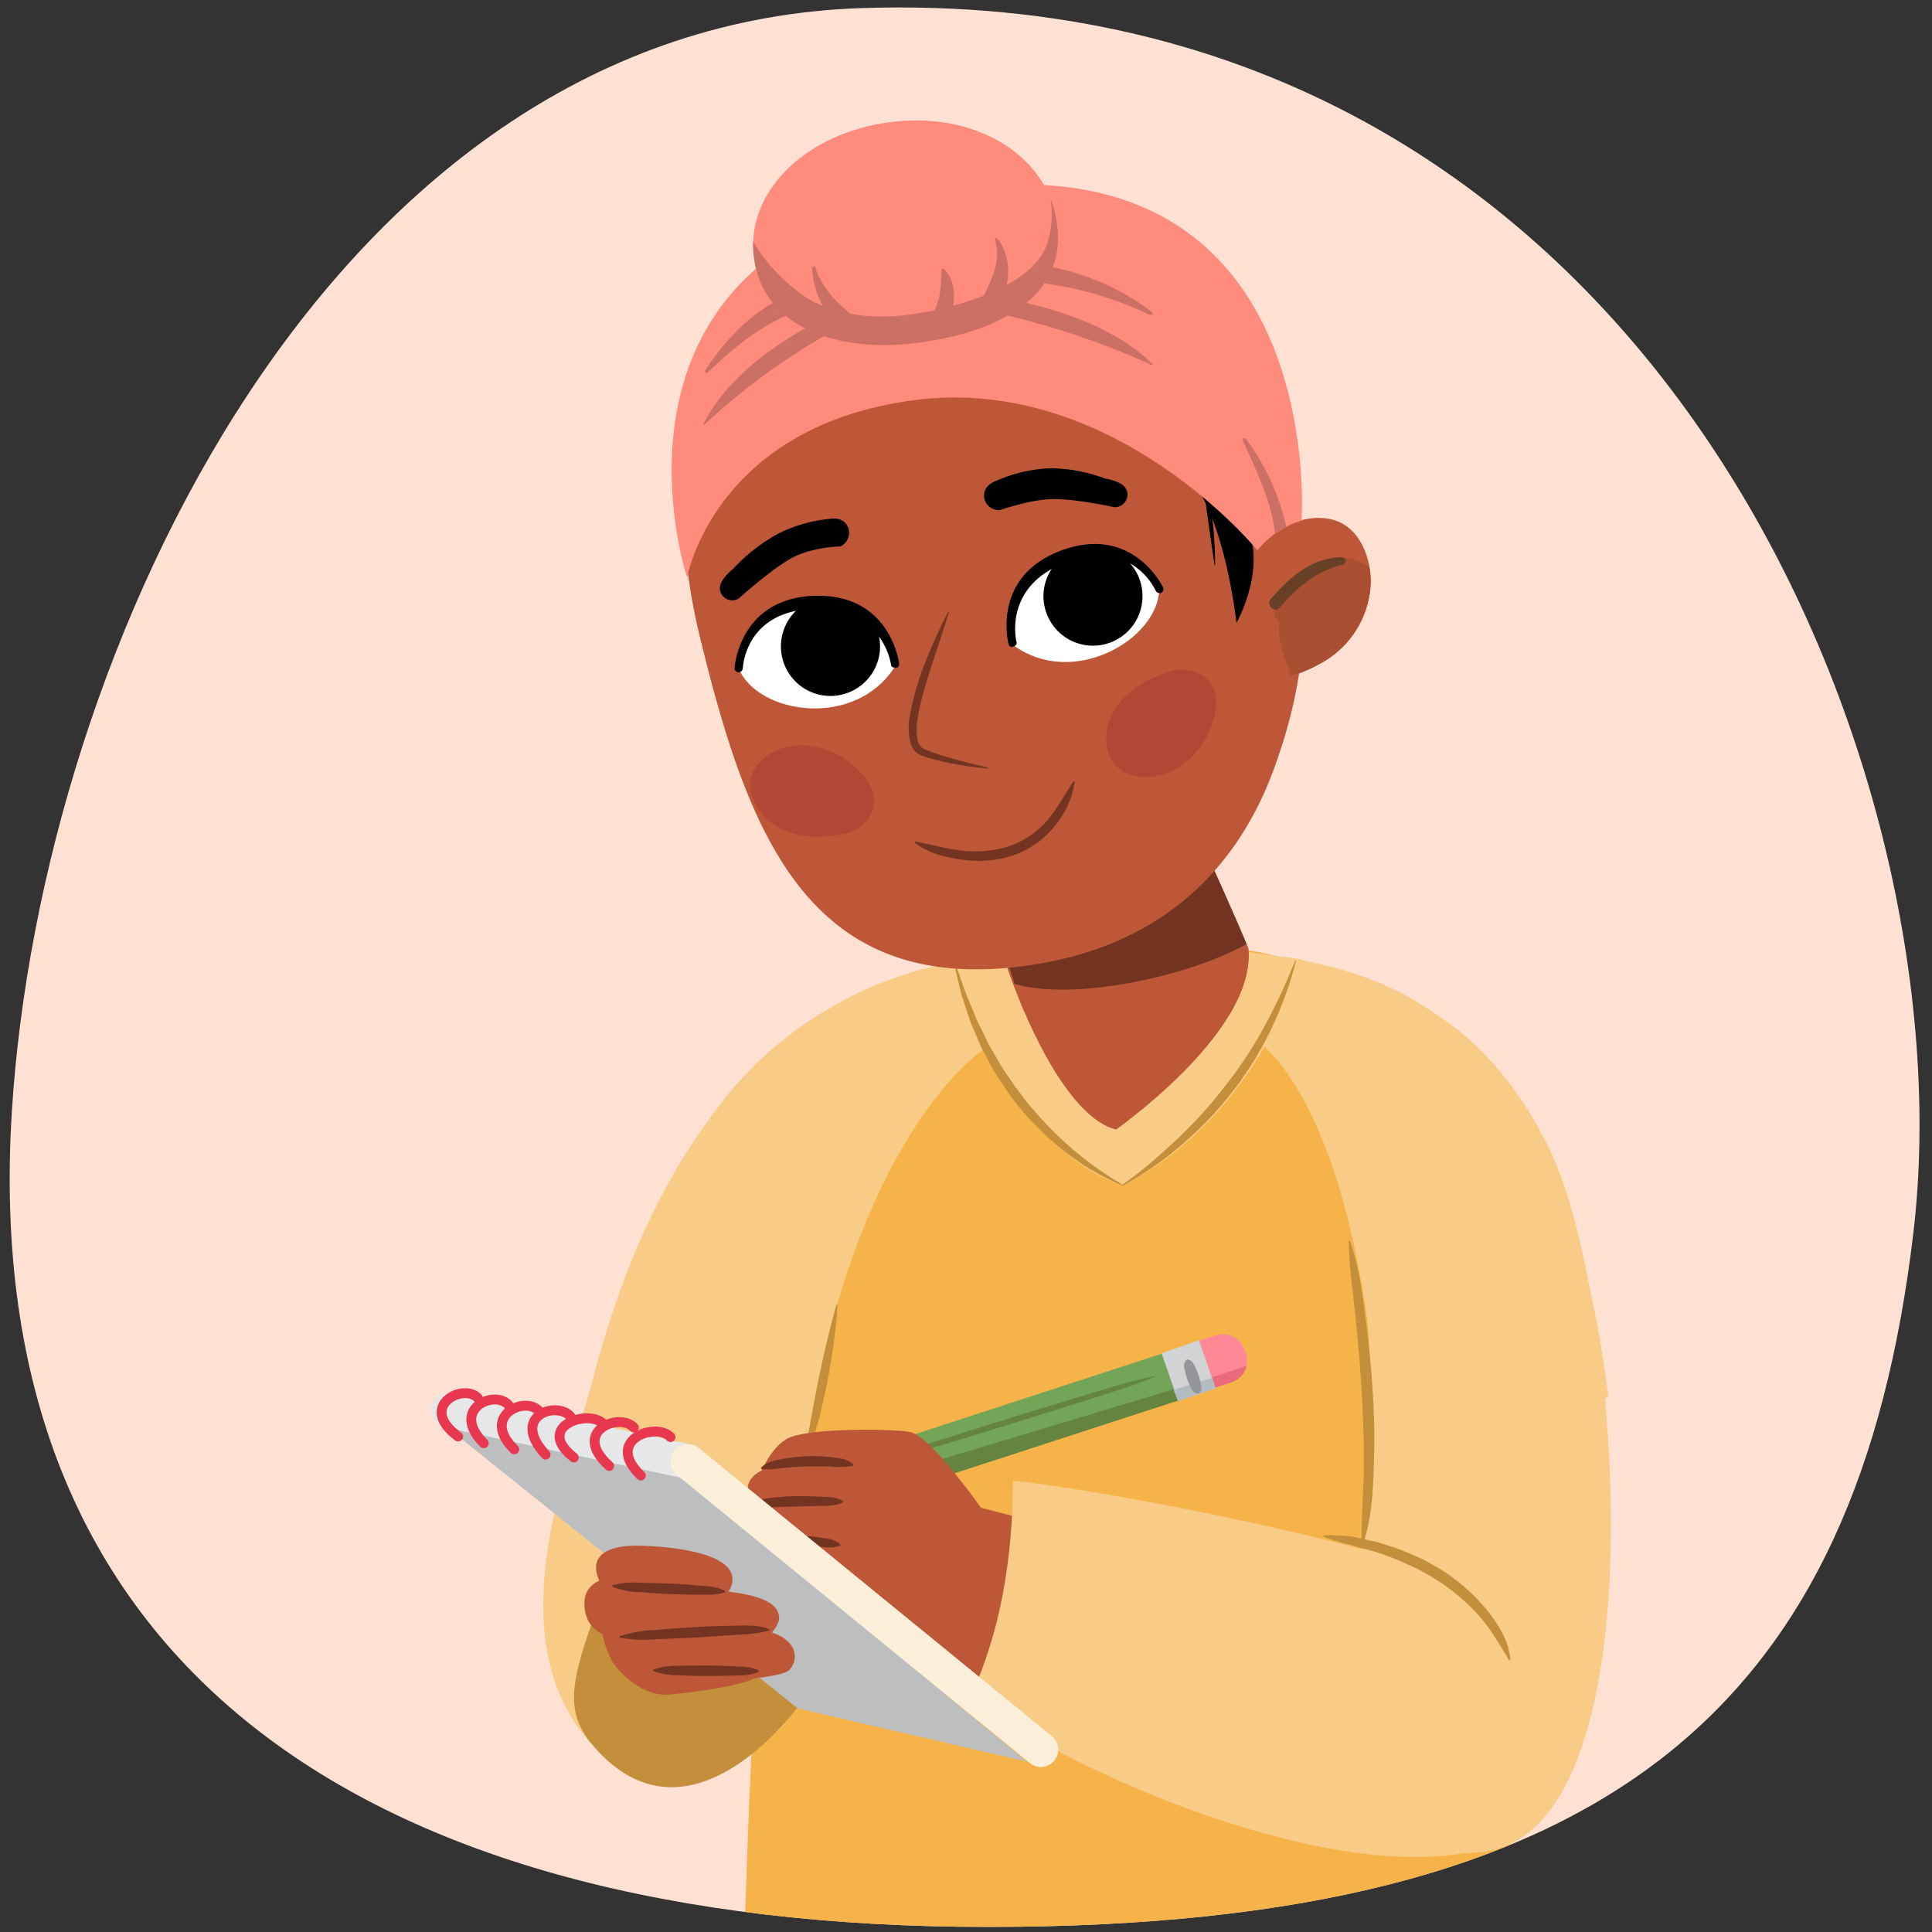 <svg xmlns="http://www.w3.org/2000/svg" xmlns:xlink="http://www.w3.org/1999/xlink" width="380" height="380" viewBox="0 0 380 380"><rect x="0" y="0" width="380" height="380" fill="#333333" stroke="none"/><defs><clipPath id="a"><path d="M376.33,242.55c-11,92.63-59.2,136.45-182,136.45S-4.49,327.25,2.33,218.65C8.07,127.18,65.55,5,169.48,1.59,324.53-3.48,387.29,150.3,376.33,242.55Z" fill="#ffe1d4"/></clipPath><clipPath id="b"><path d="M198.21,190.62l-6.11-30.2L228,147.61s12.65,27.07,17.53,38.93c1.31,13.61-17.3,29.25-26,35.64C210.5,219.89,202.31,202.45,198.21,190.62Z" fill="#bd5738"/></clipPath><clipPath id="c"><path d="M201.26,198.76l-11.66-36.4,41.66-14.23S244.82,177,250,188.82C246.55,201,228.1,211.63,201.26,198.76Z" fill="#bd5738"/></clipPath><clipPath id="d"><path d="M262.07,102.21c-6-1.54-11.69,2.38-16.06,5.5-1.59,1.13-.64,3.27.85,3.65a.38.38,0,0,0-.05.15,2.11,2.11,0,0,0,0,.26c-.95,2.89-.28,6.15.69,9.37.66,3,1.59,5.9,2.42,8.84a1.52,1.52,0,0,0,0,.43c.58,4.94,7.29,1.44,9.61.18a18.77,18.77,0,0,0,9.9-14C270.24,111.72,268.29,103.8,262.07,102.21Z" fill="none"/></clipPath><clipPath id="e"><path d="M207.47,41.77c3.8,16-10.38,23.45-26.75,25.63s-31.39-3.24-32.53-17.73c-1-12.23,10.38-23.45,26.75-25.63S204.69,30,207.47,41.77Z" fill="none"/></clipPath><clipPath id="f"><path d="M145.29,131.48c3.76,9.05,23,12,30.79-.47C173.77,115.05,147.74,112.39,145.29,131.48Z" fill="none"/></clipPath><clipPath id="g"><path d="M228,115.9c-.15,9.8-17,19.68-28.78,10.93C195.51,111.15,218.72,99.07,228,115.9Z" fill="none"/></clipPath></defs><path d="M376.33,242.55c-11,92.63-59.2,136.45-182,136.45S-4.49,327.25,2.33,218.65C8.07,127.18,65.55,5,169.48,1.59,324.53-3.48,387.29,150.3,376.33,242.55Z" fill="#ffe1d4"/><g clip-path="url(#a)"><path d="M198,187.53c-23.87,3.77-46.13,5.86-51.61,194.64,0,0,54.08,30.35,151,.47-2-116.52-6.31-190.54-52.83-195.82-5.6,19.31-23.59,32.64-23.59,32.64C222.42,220.11,204.12,211.35,198,187.53Z" fill="#f5b34a"/><path d="M187.69,189.23c-22.19,4-57.69,20.19-73.17,90.81,0,0,23.6,12.75,43.59,7.86,9.13-65.18,35.71-81.75,35.71-81.75S193.91,204.79,187.69,189.23Z" fill="#f8cc86"/><path d="M252.78,188.22c22.19,4,54.38,13.09,63.55,86.41,0,0-24.82,19.14-44.81,14.25-3-71.28-24.11-84-24.11-84S246.56,203.78,252.78,188.22Z" fill="#f8cc86"/><path d="M198,187.53l-12.31,2s13.2,36.83,35.19,43.62c0,0,24.9-10.86,35.31-44.42l-11.67-1.62s-10.14,22.65-23.88,31.75C213.2,216.27,199,195.21,198,187.53Z" fill="#f8cc86"/><path d="M220.83,233.19a47.32,47.32,0,0,1-12.25-7.38,56.06,56.06,0,0,1-9.89-10.35,13.81,13.81,0,0,1-1-1.47l-1-1.5-1-1.51c-.33-.5-.58-1-.87-1.57l-1.7-3.16L191.72,203l-.71-1.65c-.23-.55-.38-1.13-.58-1.7l-1.12-3.4a12.64,12.64,0,0,1-.48-1.73l-.41-1.74-.82-3.49.18,0c.93,2.24,1.52,4.53,2.45,6.71l1.36,3.27c.23.54.42,1.1.67,1.63l.78,1.57c.53,1,1,2.1,1.53,3.15l1.76,3c.31.49.55,1,.87,1.51l1,1.44,1,1.45a14,14,0,0,0,1,1.41l2.1,2.77,2.3,2.61a65.52,65.52,0,0,0,4.93,4.93,64.41,64.41,0,0,0,11.4,8.33Z" fill="#c48f3b"/><path d="M220.82,233c1.93-1.41,3.83-2.82,5.62-4.38s3.55-3.11,5.25-4.72a88.73,88.73,0,0,0,9.37-10.41,82,82,0,0,0,7.68-11.68,120.82,120.82,0,0,0,6-12.85l.18,0A73.06,73.06,0,0,1,250,202.46a68.32,68.32,0,0,1-3.43,6.29c-.62,1-1.33,2-2,3l-1,1.48-1.1,1.41A70.24,70.24,0,0,1,232.63,225a64.36,64.36,0,0,1-11.73,8.18Z" fill="#c48f3b"/><path d="M158,287.88c.87-5.25,1.8-10.5,2.83-15.74.54-2.61,1.1-5.21,1.71-7.81s1.25-5.18,2-7.74l.18.06c-.15,2.72-.43,5.37-.8,8s-.83,5.25-1.33,7.85l-.85,3.9c-.33,1.29-.6,2.59-1,3.87a57.28,57.28,0,0,1-2.59,7.64Z" fill="#c48f3b"/><path d="M176.82,193.16c-4.11,0-23.8,7.05-37.67,27.5-14.4,21.22-17.53,34.67-27.5,67.2-9.27,30.27-3.73,46.05,4.86,55.32,16.88,18.22,37.7-4,37.7-4l-1.83-53.37Z" fill="#f8cc86"/><path d="M118.41,313.59c-5.68,15.85-8,22.33-1.9,29.59,19.33,22.84,41.22-8.48,41.22-8.48a70.79,70.79,0,0,0-6.72-7" fill="#c48f3b"/><path d="M305.12,226.77c14,29.94,21.84,134.84-14.26,137.58s-26.05-38.84-26.05-38.84,12.82-60.05-3.47-101.8C252.17,180.94,288.67,191.58,305.12,226.77Z" fill="#f8cc86"/><polygon points="223.19 304.31 186.45 294.9 178.63 324.82 249.14 350.4 223.19 304.31" fill="#bd5738"/><path d="M234.93,274.25l7.27-2.38a4.45,4.45,0,0,0,2.85-5.62l-.24-.75a4.47,4.47,0,0,0-5.63-2.86l-6.76,2.21Z" fill="#ff8896"/><path d="M236.91,271.42l-2,2.83,7.27-2.38a4.43,4.43,0,0,0,3-3.25Z" fill="#ea6a7c"/><rect x="136.66" y="279.7" width="102.75" height="9.71" transform="translate(-79 72.37) rotate(-18.07)" fill="#73a559"/><path d="M232.08,275.36l-44.67,14.51s-21.25,6.85-21.71,6.62a24.7,24.7,0,0,1-2.51-2.85l67.86-20.45Z" fill="#648440"/><rect x="229.88" y="264.63" width="7.77" height="9.97" transform="translate(-75.25 91.16) rotate(-19.07)" fill="#d1d3d4"/><polygon points="231.72 275.6 239.06 273.06 238.45 270.99 230.82 273.39 231.72 275.6" fill="#b2bbbf"/><path d="M227.3,270.74c-4.66,1.92-9.47,3.37-14.26,4.88l-14.38,4.52-14.41,4.39c-4.81,1.46-9.61,3-14.53,4l0-.13c4.67-1.89,9.47-3.37,14.26-4.88L198.32,279l14.41-4.39c4.81-1.46,9.59-3,14.53-4Z" fill="#648440"/><path d="M235.6,274.15c-1.1-.24-1.15-.84-1.43-1.36a12.71,12.71,0,0,1-.69-1.62,13.67,13.67,0,0,1-.44-1.7,1.91,1.91,0,0,1,.27-2l.27-.09c1,.26,1.16.83,1.42,1.36a12.18,12.18,0,0,1,.7,1.62,13.57,13.57,0,0,1,.46,1.69c.09.59.43,1.09-.29,1.95Z" fill="#939598"/><path d="M295.61,314.43c-19.28-10.51-81.43-21.82-96.37-23.19-.06,20.33-4.35,33.24-7.49,40.55C189,338.18,266.9,378.19,298.34,361,317.19,350.76,295.61,314.43,295.61,314.43Z" fill="#f8cc86"/><path d="M195,299.46s-11.65-17.13-16.11-17.82-18.85-.68-23.31,1-6.85,9.25-6.85,9.25a62.86,62.86,0,0,1,18.16-.68C177.47,292.27,192.55,301.86,195,299.46Z" fill="#bd5738"/><path d="M179.3,290.42c-2.4-3.17-32.22-5.95-32.22,2.38s13,7.92,21.25,9.9S179.3,290.42,179.3,290.42Z" fill="#bd5738"/><path d="M185,322.08c-2.74-.4-30.16-2-37-20.36-2.74-8.79,6.17-9.58,6.17-9.58s15.43-8,24.34-5.6,14.73,12.38,14.73,20S185,322.08,185,322.08Z" fill="#bd5738"/><path d="M167.84,288.27a13.91,13.91,0,0,1-4.57.17c-1.49,0-3,0-4.49,0s-3,.14-4.48.27c-.75.05-1.48.18-2.23.24a12,12,0,0,1-2.31,0l-.1-.23c1.23-1.3,2.88-1.5,4.39-1.79a38.38,38.38,0,0,1,4.66-.51,32,32,0,0,1,4.69.18c1.54.19,3.17.27,4.5,1.43Z" fill="#733522"/><path d="M165.81,295.48c-1.62.81-3.22.65-4.83.72l-4.8.14c-1.59,0-3.18.07-4.75.15a26.61,26.61,0,0,1-4.76.18l-.09-.24a5.12,5.12,0,0,1,2.22-1.29,17.35,17.35,0,0,1,2.45-.47,47.4,47.4,0,0,1,4.88-.39c1.63,0,3.25,0,4.86.08s3.23,0,4.83.87Z" fill="#733522"/><path d="M165.28,304c-1.49.6-2.81.3-4.19.24l-4.09-.21c-1.35-.09-2.71-.13-4.06-.16a13.34,13.34,0,0,1-4.12-.33l-.06-.24c1.22-1.09,2.73-1.14,4.12-1.26a35.13,35.13,0,0,1,4.23-.06c1.4.09,2.79.21,4.18.43s2.8.28,4,1.35Z" fill="#733522"/><polygon points="201.92 346.48 133.37 289.75 87.04 280.04 156.9 336.02 201.92 346.48" fill="#bcbec0"/><polyline points="204.72 344.13 135.31 287.47 88.24 277.41" fill="none" stroke="#e6e7e8" stroke-linecap="round" stroke-linejoin="round" stroke-width="6.8"/><path d="M125,304s21.62,0,18.82,8-25.17.29-25.17.29S112.77,304.22,125,304Z" fill="#bd5738"/><path d="M153.24,318.08c-.13-2.36-2.67-5.22-18.09-5.56s-14.82-2.23-14.82-2.23-5.5.24-5.39,5.23,3.92,6,3.92,6,27.74,4.88,32.15.48C153.54,319.46,153.24,318.08,153.24,318.08Z" fill="#bd5738"/><path d="M118.19,320.35c1.16,4.21,1.56,8.18,7.62,9.55s27.44.82,29.5-1.49,1.35-6.49-5.29-7.79S118.19,320.35,118.19,320.35Z" fill="#bd5738"/><path d="M149.22,329.66c-2.31,1.62-10.62,3-17.39,3.63s-11.91-6.79-11.66-7.08S149.22,329.66,149.22,329.66Z" fill="#bd5738"/><path d="M142.59,313.18a9.61,9.61,0,0,1-2.78.48c-.92,0-1.84,0-2.77,0-1.85,0-3.69-.09-5.54-.15s-3.7-.2-5.54-.36a14.06,14.06,0,0,1-5.51-1.09l0-.25a16,16,0,0,1,5.57-.49c1.85,0,3.7.08,5.55.14s3.69.19,5.54.36,3.7.1,5.52,1.14Z" fill="#733522"/><path d="M151.28,320.72a23,23,0,0,1-3.64.64c-1.22.12-2.44.16-3.67.25l-7.35.48c-2.46.11-4.91.24-7.37.32a26.41,26.41,0,0,1-7.41-.32l0-.25a25.8,25.8,0,0,1,7.32-1.26c2.45-.22,4.91-.39,7.36-.54s4.93-.24,7.39-.27,5-.31,7.44.71Z" fill="#733522"/><path d="M149.22,328.81c-1.71.83-3.45.69-5.18.76s-3.46.06-5.19.07-3.47-.06-5.2-.15a13.26,13.26,0,0,1-5.19-.83v-.25a13.33,13.33,0,0,1,5.18-.75c1.73-.06,3.46-.07,5.19-.08s3.46.06,5.19.15,3.46,0,5.2.83Z" fill="#733522"/><line x1="204.72" y1="344.13" x2="135.31" y2="287.47" fill="none" stroke="#fcefd9" stroke-linecap="round" stroke-linejoin="round" stroke-width="6.8"/><path d="M131.88,282.67c-2.74-3.08-13.2.52-5.83,7.55" fill="none" stroke="#e83850" stroke-linecap="round" stroke-miterlimit="10" stroke-width="1.94"/><path d="M124.68,280.79c-2.74-3.08-12.51.69-4.86,7.54" fill="none" stroke="#e83850" stroke-linecap="round" stroke-miterlimit="10" stroke-width="1.94"/><path d="M118.68,280.1c-2.74-3.08-13.71.4-5.82,6.57" fill="none" stroke="#e83850" stroke-linecap="round" stroke-miterlimit="10" stroke-width="1.94"/><path d="M112.17,278.56c-2.74-3.08-11.88,0-4.86,7.54" fill="none" stroke="#e83850" stroke-linecap="round" stroke-miterlimit="10" stroke-width="1.94"/><path d="M106,277.53c-2.74-3.08-11.54,1-4.85,7.54" fill="none" stroke="#e83850" stroke-linecap="round" stroke-miterlimit="10" stroke-width="1.94"/><path d="M100,276.33c-2.74-3.08-11.54.86-4.85,7.54" fill="none" stroke="#e83850" stroke-linecap="round" stroke-miterlimit="10" stroke-width="1.94"/><path d="M94,275c-2.75-3.08-12,1.55-3.89,7.54" fill="none" stroke="#e83850" stroke-linecap="round" stroke-miterlimit="10" stroke-width="1.94"/><path d="M267.83,303.62c-.12-5.05.37-9.93.42-14.9s-.13-9.91-.42-14.87-.72-9.91-1.22-14.85-1.27-9.85-1.33-14.9l.26,0c1.71,4.78,2.34,9.76,3,14.72s1.14,10,1.47,15,.38,10,.2,15-.46,10.09-2.13,14.9Z" fill="#c48f3b"/><path d="M296.85,326.59c-1-1.69-2-3.29-3-4.85-.52-.78-1-1.56-1.63-2.3a23.15,23.15,0,0,0-1.8-2.16,39.69,39.69,0,0,0-8.73-7.07l-2.46-1.4c-.83-.46-1.71-.81-2.57-1.21a54.65,54.65,0,0,0-5.28-2.09c-1.8-.62-3.67-1-5.49-1.59a38.89,38.89,0,0,1-5.57-1.67l0-.26a35.05,35.05,0,0,1,5.88.28c1,.2,1.92.4,2.87.64s1.93.39,2.85.73a49.82,49.82,0,0,1,5.56,2c.9.42,1.82.77,2.7,1.24l2.6,1.44a37.61,37.61,0,0,1,9.08,7.65,24.38,24.38,0,0,1,1.84,2.35c.28.41.58.8.85,1.23l.75,1.29a14.33,14.33,0,0,1,1.79,5.67Z" fill="#c48f3b"/><path d="M198.21,190.62l-6.11-30.2L228,147.61s12.65,27.07,17.53,38.93c1.31,13.61-17.3,29.25-26,35.64C210.5,219.89,202.31,202.45,198.21,190.62Z" fill="#bd5738"/><g clip-path="url(#b)"><path d="M201.26,198.76l-11.66-36.4,41.66-14.23S244.82,177,250,188.82C246.55,201,228.1,211.63,201.26,198.76Z" fill="#bd5738"/><g clip-path="url(#c)"><path d="M182.35,174a12.27,12.27,0,0,1-1.43-3.88c-1-5.77,8.37-7.44,9.42-1.69.41,2.24,3,3.89,6,5.09,10.8,2.54,22.31,1.7,33.48-1.5,2.32-.81,4.62-1.59,6.86-2.21,3.47-1,5.54,2.39,5.06,5.28,1-.17,2-.33,2.93-.46,6.06-.82,6.25,7.8.85,10.88-11.72,6.68-35.54,11.74-46.86,7.7-7-1.31-11.3-9.76-15.84-14.75A4,4,0,0,1,182.35,174Z" fill="#733522"/></g></g><path d="M225.5,48.59a61,61,0,0,0-33.51-4,80.84,80.84,0,0,0-29,6.78C131.54,65.53,131.49,99.75,137.6,125c9.49,39.1,21.33,70.65,63.88,65,28.06-3.73,42.3-20.38,49-38.55,6.65-18,7.16-32.46,4.58-50C248.46,56.44,233.41,52.05,225.5,48.59Z" fill="#bd5738"/><path d="M262.07,102.21c-6-1.54-11.69,2.38-16.06,5.5-1.59,1.13-.64,3.27.85,3.65a.38.38,0,0,0-.05.15,2.11,2.11,0,0,0,0,.26c-.95,2.89-.28,6.15.69,9.37.66,3,1.59,5.9,2.42,8.84a1.52,1.52,0,0,0,0,.43c.58,4.94,7.29,1.44,9.61.18a18.77,18.77,0,0,0,9.9-14C270.24,111.72,268.29,103.8,262.07,102.21Z" fill="#bd5738"/><g clip-path="url(#d)"><path d="M263,109.78c-5.48.49-9.78,5.23-12.17,10a1.83,1.83,0,0,0,.85,2.47c-.75,3.34,1.39,7.65,2.1,10.8a1.84,1.84,0,0,0,2.2,1.29,23.22,23.22,0,0,0,15.86-13.77,1.62,1.62,0,0,0,2-2.16C272,113.29,268.46,109.3,263,109.78Z" fill="#aa4f32"/><path d="M263.49,109.59c-5.85.35-9.86,4-13.57,8.24-1,1.13.76,2.84,1.74,1.71,3.25-3.75,7-7.13,12-8.35C265.1,110.85,265,109.5,263.49,109.59Z" fill="#674025"/></g><path d="M236,89.73c.29.88.48,1.76.73,2.64l.57,2.67c.38,1.77.65,3.56.92,5.35s.46,3.59.58,5.4l.17,2.72c0,.91.06,1.82,0,2.74h-.08l-1.54-10.75L236,89.75Z"/><path d="M230.29,91.2c10,4,12.91,31.32,12.91,31.32s6.54-11.55,1.42-20.13S231.75,92,230.29,91.2Z"/><path d="M247.31,108.23S219,73.53,179.74,78.72s-44.6,34.86-44.6,34.86-22.6-67.95,55.59-76.72C261.24,29,256,102.39,256,102.39A18.07,18.07,0,0,0,247.31,108.23Z" fill="#ff8b7d"/><path d="M226.69,71.61c-8.63-8.56-23.76-12.65-37.08-14.08-2.14-.23-2.53,2.33-.53,2.7a152.74,152.74,0,0,1,37.44,11.56C226.65,71.85,226.78,71.69,226.69,71.61Z" fill="#cc6f64"/><path d="M226.59,61.41c-9-7.15-25.25-12.68-38.06-7.88-1.34.5-.77,2,.58,1.9,13.94-1,25.15.9,37,6.49C226.53,62.13,226.94,61.69,226.59,61.41Z" fill="#cc6f64"/><path d="M138.36,83.38C143.61,73,155.51,65.27,166.53,60.6a1.36,1.36,0,1,1,1.12,2.48,129.42,129.42,0,0,0-29.1,20.43A.12.12,0,0,1,138.36,83.38Z" fill="#cc6f64"/><path d="M138.76,72.79c5.89-9.13,15.59-17.8,27.71-16.33a1,1,0,0,1,0,2C154.3,60.92,148,64.83,139.3,73.17,139,73.47,138.53,73.14,138.76,72.79Z" fill="#cc6f64"/><path d="M207.47,41.77c3.8,16-10.38,23.45-26.75,25.63s-31.39-3.24-32.53-17.73c-1-12.23,10.38-23.45,26.75-25.63S204.69,30,207.47,41.77Z" fill="#ff8b7d"/><g clip-path="url(#e)"><path d="M205.53,35.25a18.43,18.43,0,0,1,.5,12.47c-2.55,8.06-15.46,11.93-23.38,13.54-4.88,1-14,2.25-22.36-1.77-4.57-2.21-11.43-9.16-12.79-13.7a9.29,9.29,0,0,1-.33-1.87q-.6,3.4-1.17,6.82c-.56,3.37-1.08,6.74-1.68,10.09a34.6,34.6,0,0,1-.85,6.4c.29.39.59.76.88,1.12,12.89,15.94,30,13.06,45.33,9.61,11.74-2.64,23.79-7.85,30.1-17.28C216.06,51.4,211.84,42.51,205.53,35.25Z" fill="#cc6f64"/></g><path d="M196.12,46.92c-.14-.15-.47-.07-.41.17,1.41,5.19-1.31,8.77-3.19,13.3a1.16,1.16,0,0,0,1.77,1.34C198.85,58.73,199.59,50.92,196.12,46.92Z" fill="#cc6f64"/><path d="M185.7,52.92c-.15-.15-.46-.13-.48.12a36.75,36.75,0,0,1-.53,5.64,23.09,23.09,0,0,1-2.85,6c-.49.86.66,1.95,1.51,1.5C187.67,63.9,189.24,56.5,185.7,52.92Z" fill="#cc6f64"/><path d="M168.69,62.83c-3.56-2.73-6.93-5.81-8.32-10.24-.12-.38-.64-.17-.63.17.11,4.6,3,11.29,8,12.26A1.24,1.24,0,0,0,168.69,62.83Z" fill="#cc6f64"/><path d="M245,86.25A45.13,45.13,0,0,1,253,103.64L250.78,105c-.57-5.8-3.21-11.56-6.38-18.41A.36.36,0,0,1,245,86.25Z" fill="#cc6f64"/><path d="M186.67,120.35q-1.68,5.28-3.39,10.42c-.55,1.72-1.1,3.43-1.57,5.15a48,48,0,0,0-1.18,5.13,12,12,0,0,0,0,4.74,2.32,2.32,0,0,0,1,1.4,6.33,6.33,0,0,0,1.05.48c.41.16.83.3,1.24.45,3.37,1.14,6.92,2,10.5,2.86l0,.17a63.9,63.9,0,0,1-10.81-1.82,19.86,19.86,0,0,1-2.63-.89,3.65,3.65,0,0,1-1.74-2.15,12,12,0,0,1-.18-5.5A52.42,52.42,0,0,1,182,130.27q2-5.12,4.53-10Z" fill="#733522"/><path d="M195.83,100.25a2.86,2.86,0,0,0,.83.09s6-2.14,10.52-2.18,12,1.6,12,1.6a2.5,2.5,0,0,0,2.57-2.66c-.14-1.42-1.2-2.34-4.45-3a31.4,31.4,0,0,0-10.7-2,29,29,0,0,0-10.43,2.38c-2,.68-2.74,1.92-2.6,3.35A2.87,2.87,0,0,0,195.83,100.25Z"/><path d="M166,107a3,3,0,0,1-.68.48s-5.43.07-9.45,2.2-10.6,8.06-10.6,8.06a2.46,2.46,0,0,1-3.49-1.13c-.54-1.33,0-2.65,2.49-4.81A35.24,35.24,0,0,1,153,105a28.44,28.44,0,0,1,10-2.92c2.09-.37,3.29.39,3.83,1.72A2.92,2.92,0,0,1,166,107Z"/><path d="M145.29,131.48c3.76,9.05,23,12,30.79-.47C173.77,115.05,147.74,112.39,145.29,131.48Z" fill="#fff"/><g clip-path="url(#f)"><path d="M173.06,126.3a9.75,9.75,0,1,1-10.55-8.88A9.76,9.76,0,0,1,173.06,126.3Z"/></g><path d="M176.14,131.32c-.44,0-.85-.12-.89-.56s-1.71-11.37-15.1-11-14,11.16-14.05,11.66a.85.85,0,0,1-.85.81.79.79,0,0,1-.77-.83c0-.14.91-13.78,15.8-14.21s16.57,13.23,16.57,13.37C176.88,131.36,176.12,131.4,176.14,131.32Z"/><path d="M228,115.9c-.15,9.8-17,19.68-28.78,10.93C195.51,111.15,218.72,99.07,228,115.9Z" fill="#fff"/><g clip-path="url(#g)"><path d="M205.65,120.07a9.74,9.74,0,1,0,6.52-12.14A9.75,9.75,0,0,0,205.65,120.07Z"/></g><path d="M199.32,127.15c.42-.12.74-.43.62-.85s-2.61-11.2,10-15.78,17.15,5.19,17.36,5.64a.84.84,0,0,0,1.09.44.78.78,0,0,0,.4-1c-.05-.13-5.93-12.48-19.93-7.37s-10.52,18.41-10.46,18.55C198.64,127.46,199.36,127.22,199.32,127.15Z"/><path d="M217.6,146.17c-.53-6.14,4.43-11.56,11.82-13.83,4.08-1.86,9.92.45,9.78,5.79-.2,7.41-6.63,15.15-14.54,14.68C220.77,152.58,217.94,150.16,217.6,146.17Z" fill="#a23131" opacity="0.4"/><path d="M148.22,157.46c2.41,5.67,9.32,8.15,16.91,6.71,4.49-.26,8.57-5,6-9.69-3.64-6.46-12.94-10.3-19.72-6.19C148,150.31,146.67,153.77,148.22,157.46Z" fill="#a23131" opacity="0.4"/><path d="M180,165.53c3.22.54,6.18,1.48,9.3,1.78a22.06,22.06,0,0,0,9.09-.85,16.82,16.82,0,0,0,4.08-2,18.63,18.63,0,0,0,3.43-3c2-2.32,3.44-5.08,5.24-7.81l.24.08a17.25,17.25,0,0,1-4.09,8.92,19.51,19.51,0,0,1-3.71,3.43,19.1,19.1,0,0,1-4.55,2.25,22.14,22.14,0,0,1-10,.73c-3.26-.48-6.56-1.27-9.19-3.38Z" fill="#733522"/></g></svg>